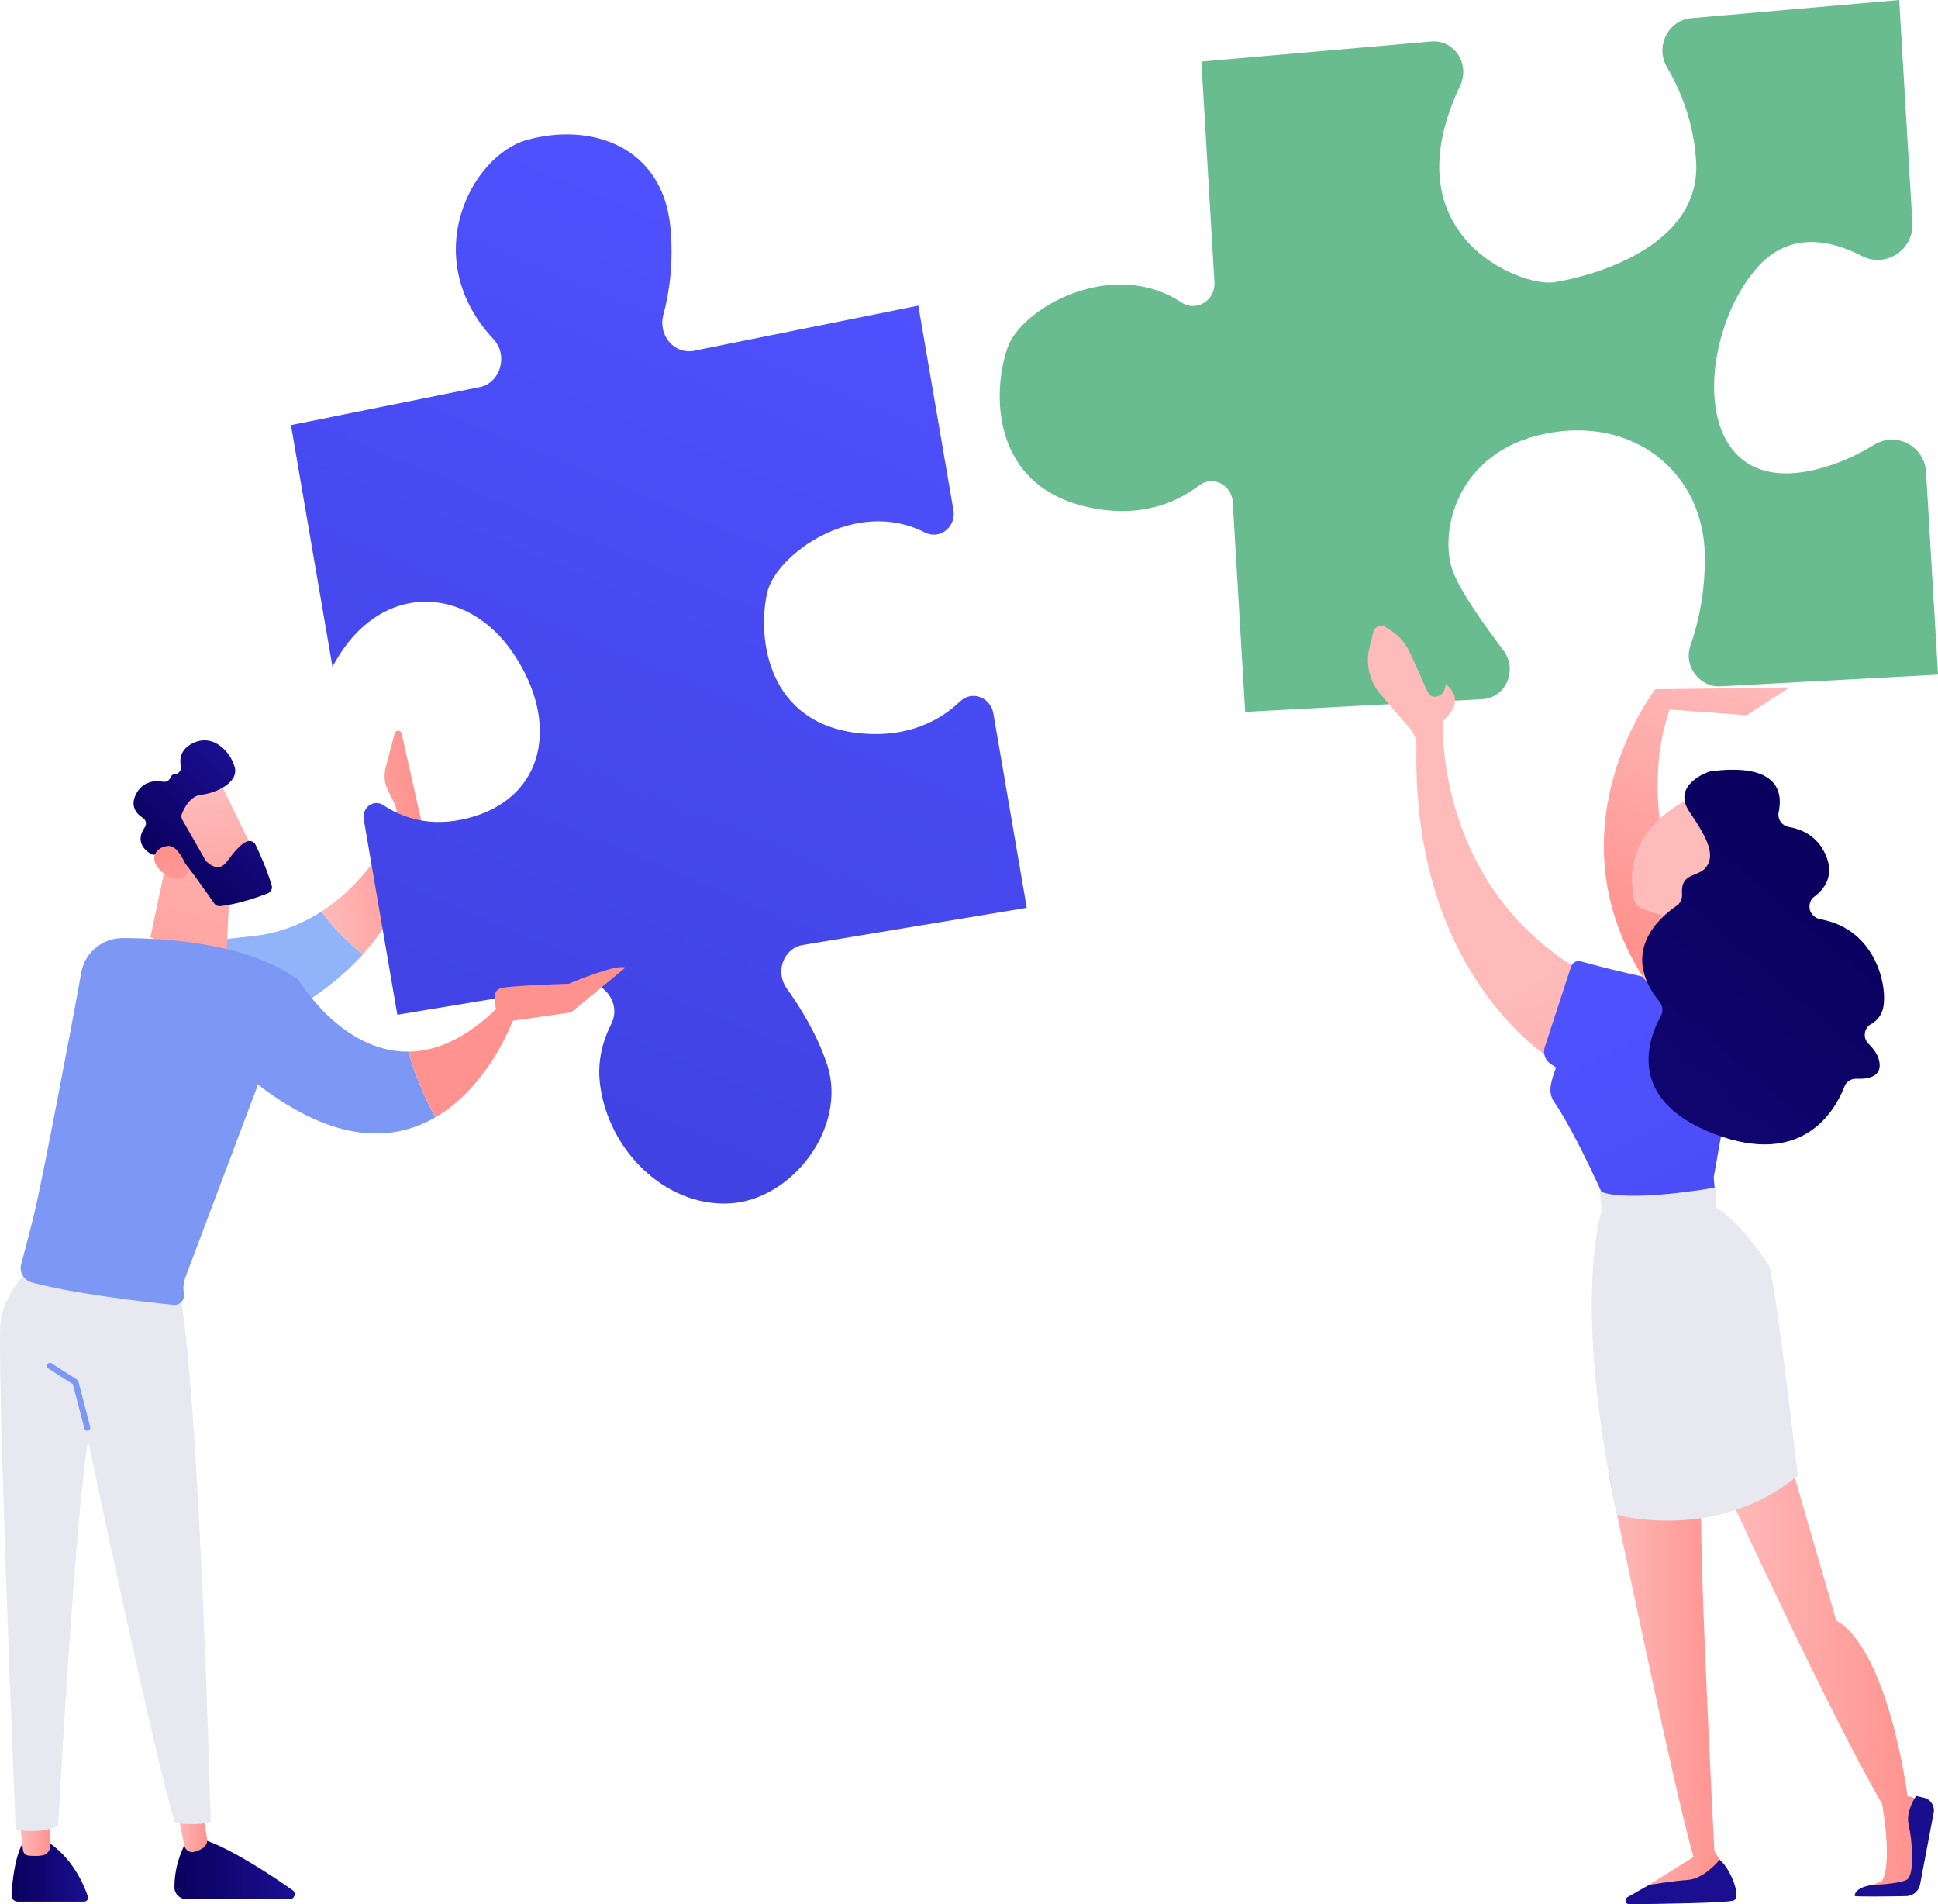 <?xml version="1.0" encoding="UTF-8"?>
<svg id="Ebene_2" data-name="Ebene 2" xmlns="http://www.w3.org/2000/svg" xmlns:xlink="http://www.w3.org/1999/xlink" viewBox="0 0 422.01 414.64">
  <defs>
    <style>
      .cls-1 {
        fill: url(#linear-gradient);
      }

      .cls-1, .cls-2, .cls-3, .cls-4, .cls-5, .cls-6, .cls-7, .cls-8, .cls-9, .cls-10, .cls-11, .cls-12, .cls-13, .cls-14, .cls-15, .cls-16, .cls-17, .cls-18, .cls-19, .cls-20, .cls-21, .cls-22, .cls-23, .cls-24, .cls-25, .cls-26, .cls-27 {
        stroke-width: 0px;
      }

      .cls-2 {
        fill: #7d97f4;
      }

      .cls-3 {
        fill: url(#linear-gradient-11);
      }

      .cls-4 {
        fill: url(#linear-gradient-12);
      }

      .cls-5 {
        fill: url(#linear-gradient-13);
      }

      .cls-6 {
        fill: url(#linear-gradient-10);
      }

      .cls-7 {
        fill: url(#linear-gradient-17);
      }

      .cls-8 {
        fill: url(#linear-gradient-16);
      }

      .cls-9 {
        fill: url(#linear-gradient-19);
      }

      .cls-10 {
        fill: url(#linear-gradient-15);
      }

      .cls-11 {
        fill: url(#linear-gradient-21);
      }

      .cls-12 {
        fill: url(#linear-gradient-18);
      }

      .cls-13 {
        fill: url(#linear-gradient-14);
      }

      .cls-14 {
        fill: url(#linear-gradient-22);
      }

      .cls-15 {
        fill: url(#linear-gradient-20);
      }

      .cls-16 {
        fill: #e7e8f0;
      }

      .cls-17 {
        fill: #e7e8f0;
      }

      .cls-18 {
        fill: #69bc90;
      }

      .cls-19 {
        fill: url(#linear-gradient-4);
      }

      .cls-20 {
        fill: url(#linear-gradient-2);
      }

      .cls-21 {
        fill: url(#linear-gradient-3);
      }

      .cls-22 {
        fill: url(#linear-gradient-8);
      }

      .cls-23 {
        fill: url(#linear-gradient-9);
      }

      .cls-24 {
        fill: url(#linear-gradient-7);
      }

      .cls-25 {
        fill: url(#linear-gradient-5);
      }

      .cls-26 {
        fill: url(#linear-gradient-6);
      }

      .cls-27 {
        fill: #91b3fa;
      }
    </style>
    <linearGradient id="linear-gradient" x1="2.51" y1="407.43" x2="19.19" y2="407.43" gradientUnits="userSpaceOnUse">
      <stop offset="0" stop-color="#09005d"/>
      <stop offset="1" stop-color="#1a0f91"/>
    </linearGradient>
    <linearGradient id="linear-gradient-2" x1="4.2" y1="399.68" x2="10.97" y2="399.68" gradientUnits="userSpaceOnUse">
      <stop offset="0" stop-color="#febbba"/>
      <stop offset="1" stop-color="#ff928e"/>
    </linearGradient>
    <linearGradient id="linear-gradient-3" x1="37.99" y1="407.16" x2="64.17" y2="407.16" xlink:href="#linear-gradient"/>
    <linearGradient id="linear-gradient-4" x1="38.39" y1="396.67" x2="45.12" y2="396.67" xlink:href="#linear-gradient-2"/>
    <linearGradient id="linear-gradient-5" x1="-240.07" y1="359.19" x2="-215.06" y2="359.19" gradientTransform="translate(239.55 -210.23) rotate(-10.33)" xlink:href="#linear-gradient-2"/>
    <linearGradient id="linear-gradient-6" x1="-244.23" y1="324.01" x2="-296.56" y2="420.17" gradientTransform="translate(239.55 -210.23) rotate(-10.33)" xlink:href="#linear-gradient-2"/>
    <linearGradient id="linear-gradient-7" x1="-1046.09" y1="2996.59" x2="-1069.22" y2="3027.18" gradientTransform="translate(-1361.96 -2672.8) rotate(-45.54)" xlink:href="#linear-gradient-2"/>
    <linearGradient id="linear-gradient-8" x1="-1063.75" y1="3003.97" x2="-1036.13" y2="3003.97" gradientTransform="translate(-1361.96 -2672.8) rotate(-45.54)" xlink:href="#linear-gradient"/>
    <linearGradient id="linear-gradient-9" x1="-1079.96" y1="3020.82" x2="-1061.41" y2="3001.79" gradientTransform="translate(-1361.96 -2672.8) rotate(-45.54)" xlink:href="#linear-gradient-2"/>
    <linearGradient id="linear-gradient-10" x1="185.54" y1="44.78" x2="105.67" y2="235.23" gradientUnits="userSpaceOnUse">
      <stop offset="0" stop-color="#4f52ff"/>
      <stop offset="1" stop-color="#4042e2"/>
    </linearGradient>
    <linearGradient id="linear-gradient-11" x1="-152.8" y1="222.5" x2="-186.59" y2="320.8" gradientTransform="translate(239.55 -210.23) rotate(-10.33)" xlink:href="#linear-gradient-2"/>
    <linearGradient id="linear-gradient-12" x1="-134.25" y1="228.87" x2="-168.04" y2="327.18" gradientTransform="translate(239.55 -210.23) rotate(-10.33)" xlink:href="#linear-gradient-2"/>
    <linearGradient id="linear-gradient-13" x1="379.84" y1="145.57" x2="359.94" y2="206.58" xlink:href="#linear-gradient-2"/>
    <linearGradient id="linear-gradient-14" x1="375.63" y1="362.36" x2="417.56" y2="362.36" xlink:href="#linear-gradient-2"/>
    <linearGradient id="linear-gradient-15" x1="433.27" y1="268.58" x2="412.5" y2="403.56" xlink:href="#linear-gradient"/>
    <linearGradient id="linear-gradient-16" x1="389.33" y1="261.82" x2="368.56" y2="396.81" xlink:href="#linear-gradient"/>
    <linearGradient id="linear-gradient-17" x1="350.18" y1="365.47" x2="374.47" y2="365.47" xlink:href="#linear-gradient-2"/>
    <linearGradient id="linear-gradient-18" x1="332.96" y1="212.97" x2="375.2" y2="311.27" xlink:href="#linear-gradient-2"/>
    <linearGradient id="linear-gradient-19" x1="349.97" y1="209.12" x2="439.09" y2="385.65" xlink:href="#linear-gradient-10"/>
    <linearGradient id="linear-gradient-20" x1="357.55" y1="206.62" x2="372.41" y2="206.62" xlink:href="#linear-gradient-2"/>
    <linearGradient id="linear-gradient-21" x1="381.16" y1="187.42" x2="489.33" y2="194.77" xlink:href="#linear-gradient-2"/>
    <linearGradient id="linear-gradient-22" x1="403.48" y1="184.47" x2="275.68" y2="334.14" xlink:href="#linear-gradient"/>
  </defs>
  <g id="Ebene_6" data-name="Ebene 6">
    <g>
      <g>
        <path class="cls-1" d="M4.83,401.55s-1.85,2.92-2.32,11.1c-.04.76.56,1.41,1.32,1.41h14.5c.58,0,1-.57.81-1.12-.85-2.51-3.42-8.65-9.15-12.15l-5.16.76Z"/>
        <path class="cls-20" d="M4.2,396.01l.82,6.88c.07.59.54,1.07,1.13,1.14.79.09,1.95.16,3.07-.03,1.02-.17,1.75-1.07,1.75-2.11v-6.64l-6.77.76Z"/>
        <path class="cls-21" d="M40.71,400.79s-2.78,4.31-2.72,10.23c.01,1.39,1.18,2.51,2.58,2.51h22.52c1.05,0,1.48-1.35.62-1.96-4.26-2.99-12.64-8.58-18.69-10.78h-4.3Z"/>
        <path class="cls-19" d="M38.39,393.37l1.75,8.49c.2.95,1.12,1.59,2.07,1.38.58-.13,1.25-.37,1.98-.83.69-.43,1.04-1.25.9-2.05l-1.81-10.29-4.89,3.3Z"/>
        <path class="cls-17" d="M7.42,275.3s-6.08,5.36-7.23,11.81c-1.14,6.45,3.24,111.3,3.24,111.3,0,0,6.08,1.01,9.22-.89,0,0,3.72-68.05,6.54-83.77,0,0,14.82,70.49,18.93,83.22,0,0,5.86.71,7.75-.4,0,0-2.61-102.22-7.48-118.47l-30.97-2.81Z"/>
        <path class="cls-2" d="M19.02,311.54c-.29,0-.56-.2-.64-.49l-2.52-9.66-5.36-3.44c-.31-.2-.4-.61-.2-.91.2-.31.6-.4.91-.2l5.58,3.58c.14.09.24.23.28.39l2.58,9.91c.09.35-.12.71-.47.81-.06.01-.11.02-.17.02Z"/>
        <path class="cls-27" d="M54.76,203.87c-25.57,2.5-31.2,8.91-31.2,8.91l15.59,16.9s24.66-5,39.9-21.9c-3.97-2.97-7-6.5-9.03-9.31-4.23,2.73-9.29,4.81-15.25,5.39Z"/>
        <path class="cls-25" d="M87.46,159.71c-.18-.8-1.31-.82-1.52-.03l-1.96,7.44c-.38,1.44-.31,2.96.2,4.35l1.85,3.79c.69,1.89.55,3.97-.41,5.74-2.28,4.23-7.34,12.12-15.62,17.47,2.04,2.81,5.06,6.34,9.03,9.31,5.59-6.2,9.92-14,11.29-23.75,1.38-.71,2.1-2.27,1.77-3.78l-4.64-20.54Z"/>
        <path class="cls-26" d="M36.94,184.27l-4.19,19.81s9.77,4.43,16.65,2.58l.75-17.26-13.21-5.13Z"/>
        <g>
          <path class="cls-24" d="M47.4,169.38c.22.21,8.99,18.36,8.99,18.36l-10.47,4.79-10.87-15.97s8.71-10.76,12.35-7.19Z"/>
          <path class="cls-22" d="M39.67,178.45l5.07,8.85c.07.11.14.22.24.31.57.56,2.68,2.35,4.37.08,1.54-2.06,2.98-3.91,4.51-4.48.69-.26,1.46.05,1.78.72.8,1.65,2.52,5.4,3.53,8.89.2.71-.18,1.45-.86,1.71-2.07.8-6.48,2.36-10.33,2.78-.52.06-1.03-.17-1.33-.6-1.46-2.09-5.93-8.45-7.45-10.02-1.43-1.48-4.16-.93-5.29-.62-.37.1-.76.05-1.09-.15-1.17-.7-3.49-2.6-1.29-5.79.46-.67.28-1.57-.4-2.01-1.36-.88-2.94-2.58-1.45-5.32,1.52-2.79,4.17-2.87,5.86-2.58.68.12,1.33-.28,1.57-.93.14-.37.44-.69,1.05-.74.82-.08,1.38-.88,1.22-1.68-.31-1.55-.11-3.62,2.44-4.96,4.52-2.37,8.36,1.72,9.29,5.12.93,3.4-4.12,5.69-7.28,6.02-2.4.25-3.73,2.92-4.23,4.18-.16.4-.12.85.09,1.22Z"/>
          <path class="cls-23" d="M41.07,189.9s-1.87-5.86-4.42-5.7c-2.55.16-4.61,2.66-1.51,5.57,3.85,3.63,5.93.13,5.93.13Z"/>
        </g>
        <path class="cls-6" d="M209.09,152.71c-4.24,4.05-11.22,8.02-21.86,6.95-20.21-2.04-22.38-20.81-20.17-30.62,1.86-8.28,19.17-20.86,34.34-13.1,3.22,1.65,6.85-1.17,6.21-4.88l-7.64-44.51-48.86,9.82c-4.25.85-7.86-3.34-6.67-7.79,1.31-4.85,2.26-11.32,1.55-19.01-1.64-17.76-17.3-22.99-31.28-19.09-12.04,3.36-23.86,25.59-7.23,43.4,3.25,3.48,1.49,9.5-3.01,10.41l-41.11,8.27,9.04,52.65c9.85-18.79,29.25-18.05,39.4-2.91,10.19,15.2,6.77,31.39-9.6,35.77-8.37,2.24-14.61-.02-18.69-2.73-2.13-1.42-4.75.47-4.29,3.12l7.3,42.5,40.62-6.74c4.51-.75,8.15,4.42,5.99,8.67-1.87,3.69-3.1,8.15-2.48,13.16,1.8,14.49,14.23,26.62,28.01,26,13.87-.62,25.91-16.66,21.47-30.18-2.1-6.41-5.65-12.24-8.79-16.6-2.62-3.63-.73-8.8,3.47-9.5l48.77-8.1-7.27-42.32c-.61-3.55-4.69-5.05-7.21-2.64Z"/>
        <path class="cls-2" d="M65.07,213.44c-10.61-7.94-28.28-9.18-38.39-9.17-4.43,0-8.21,3.16-8.99,7.51-2.24,12.63-8.6,45.59-9.96,51.3-1.11,4.69-2.33,9.29-3.11,12.17-.47,1.72.54,3.49,2.26,3.97,8.95,2.47,24.57,4.25,30.89,4.91,1.39.14,2.52-1.09,2.27-2.46-.21-1.17-.1-2.37.31-3.48l15.83-42.02c17.03,13.13,29.7,12.3,38.6,7.13-2.51-4.66-4.46-9.43-5.87-14.31-14.52.15-23.86-15.55-23.86-15.55Z"/>
        <path class="cls-3" d="M111.72,222.11l-3.16-2.92c-7.2,7.15-13.83,9.74-19.63,9.8,1.41,4.88,3.36,9.65,5.87,14.31,11.73-6.82,16.92-21.19,16.92-21.19Z"/>
        <path class="cls-4" d="M109.94,222.49l14.42-2.05,11.84-9.76c-2.11-.84-12.37,3.53-12.37,3.53,0,0-11.49.35-14.52.89-2.51.45-1.5,4-1.08,5.19.09.24.15.39.15.39l1.56,1.81Z"/>
      </g>
      <g>
        <path class="cls-5" d="M360.47,150.08s-27.69,35.45,3.9,71.5l11.88-1.11s-22.86-36.71-12.68-65.97l16.82,1.23,9.3-6.06-29.23.41Z"/>
        <path class="cls-18" d="M408.09,96.85c-3.56,2.2-7.92,4.26-12.91,5.44-27.63,6.49-25.97-28.97-12.45-44.13,6.92-7.75,15.75-6.01,22.77-2.4,5.16,2.65,11.28-1.37,10.93-7.28l-2.87-48.48-45.28,3.96c-5.07.44-7.9,6.22-5.3,10.64,2.99,5.09,5.86,12.08,6.36,20.58,1.11,18.76-23.16,25.09-30.97,26.28-7.07,1.08-35.97-10.06-20.44-42.73,2.26-4.75-1.22-10.14-6.26-9.7l-50.06,4.38,2.84,48.02c.24,4-3.94,6.56-7.15,4.44-15.14-10-34.95,1.27-37.9,9.82-3.49,10.13-3.41,30.25,17.75,34.79,11.13,2.39,18.99-.99,23.96-4.78,2.95-2.25,7.1-.18,7.33,3.65l2.7,45.66,51.64-2.77c5.13-.28,7.8-6.41,4.61-10.61-4.56-6.01-9.67-13.31-11.14-17.59-2.82-8.2.82-25.61,20.15-29.58,19.5-4.01,34.57,8.58,34.83,26.43.12,8.03-1.41,14.74-3.13,19.69-1.55,4.46,1.96,9.11,6.59,8.86l47.33-2.54-2.61-44.1c-.34-5.7-6.5-8.91-11.31-5.95Z"/>
        <g>
          <path class="cls-13" d="M375.63,323.64s22.43,48.89,34.2,69.14c0,0,2.34,12.74,0,16.75l-1.99.89,9.3-.28s.83-17.14.18-18.1c-.65-.96-1.94-.89-1.94-.89,0,0-3.99-31.59-15.53-38.33l-11.19-38.54-13.03,9.35Z"/>
          <path class="cls-10" d="M403.87,412.82c-.01.22,7.26.12,11.21.05,1.46-.03,2.7-1.05,3.01-2.48l2.98-15.68c.28-1.49-.66-2.94-2.14-3.27l-1.67-.38s-2.38,3.26-1.63,6.33c.75,3.07,1.41,11.02-.48,11.94-1.89.93-7.33,1.09-7.33,1.09,0,0-3.85.38-3.97,2.4Z"/>
          <path class="cls-8" d="M354.37,413.11c-.74.42-.43,1.54.41,1.53,6.61-.07,21.43-.28,22.75-.82,1.7-.71-.62-6.82-3.06-8.88l-13.48,4.4-6.62,3.77Z"/>
          <path class="cls-7" d="M350.18,320.53s14.5,70.13,18.6,83.81l-9.7,6.09s4.86-.83,8.47-1.09c3.61-.26,6.92-4.4,6.92-4.4l-1.16-1.85s-3.64-69.75-2.75-77.67l-20.37-4.89Z"/>
          <path class="cls-12" d="M314.2,156.95s-2,36.48,31.21,55.12l-8,18.24s-30.06-18.18-28.96-67.77c.03-1.43-.48-2.82-1.41-3.9l-6.39-7.41c-2.43-2.82-3.34-6.66-2.44-10.27l.84-3.36c.28-1.13,1.56-1.67,2.57-1.08l.67.39c2.13,1.24,3.81,3.11,4.82,5.36l3.14,7.01c.76,1.7,1.01,2.29,1.87,2.42,1.16.18,2.24-.64,2.51-1.78l.22-.96c2.81,2.39,2.69,5.05-.65,8.01Z"/>
          <path class="cls-9" d="M344.26,209.34c5.56,1.54,24.38,6.49,36.13,6.29l-7.22,40.72.57,6.64-23.53-.11s-6.62-15.38-11.85-23.05c-1.51-2.21-.39-4.86.47-7.4l-1.18-.78c-1.2-.8-1.71-2.29-1.27-3.66l5.73-17.53c.3-.88,1.23-1.38,2.13-1.13Z"/>
          <path class="cls-16" d="M348.34,259.41l.46,4.02s-6.65,19.91,3.32,66.41c0,0,21.6,6.12,39.35-8.52,0,0-5.01-43.89-6.38-45.94-6.81-10.18-11.35-12.4-11.35-12.4l-.2-4.4s-18.99,3.43-25.21.81Z"/>
          <path class="cls-15" d="M357.55,212.62c-.08-.11,4.91-15.08,4.91-15.08l7.15.65,2.79,16.98s-11.21,2.26-14.86-2.55Z"/>
          <path class="cls-11" d="M367.9,173.93c-.48.3-15.29,6.42-12.1,21.79.19.91.79,1.68,1.64,2.06,2.17.97,6.85,2.63,12.45,2.06,7.76-.79,12.84-14.33,12.63-18.27-.22-3.94-9.88-10.59-14.61-7.64Z"/>
          <path class="cls-14" d="M372.41,167.96c-.39.05-8.56,2.9-4.51,8.82s5.57,9.4,3.65,12c-1.75,2.37-5.61,1.02-5.28,5.95.07.99-.36,1.94-1.18,2.5-3.64,2.47-12.53,10.06-3.73,20.89.72.88.86,2.09.31,3.09-2.58,4.63-8,18.18,11.62,25.7,19.39,7.43,26.39-5.24,28.34-10.31.42-1.1,1.5-1.77,2.67-1.71,2.13.1,5.15-.25,5.01-3.1-.08-1.73-1.16-3.28-2.44-4.52-1.26-1.23-1.01-3.38.52-4.25,1.16-.66,2.18-1.68,2.61-3.29,1.17-4.35-1.17-17.37-13.65-19.58-1.04-.18-2.13-1.16-2.28-2.21,0-.02,0-.03,0-.05-.17-1.01.17-2.05,1-2.65,1.99-1.46,4.55-4.4,2.47-9.12-1.84-4.18-5.37-5.6-7.99-6.05-1.54-.26-2.55-1.72-2.23-3.25.88-4.16.11-10.83-14.94-8.86Z"/>
        </g>
      </g>
    </g>
  </g>
</svg>